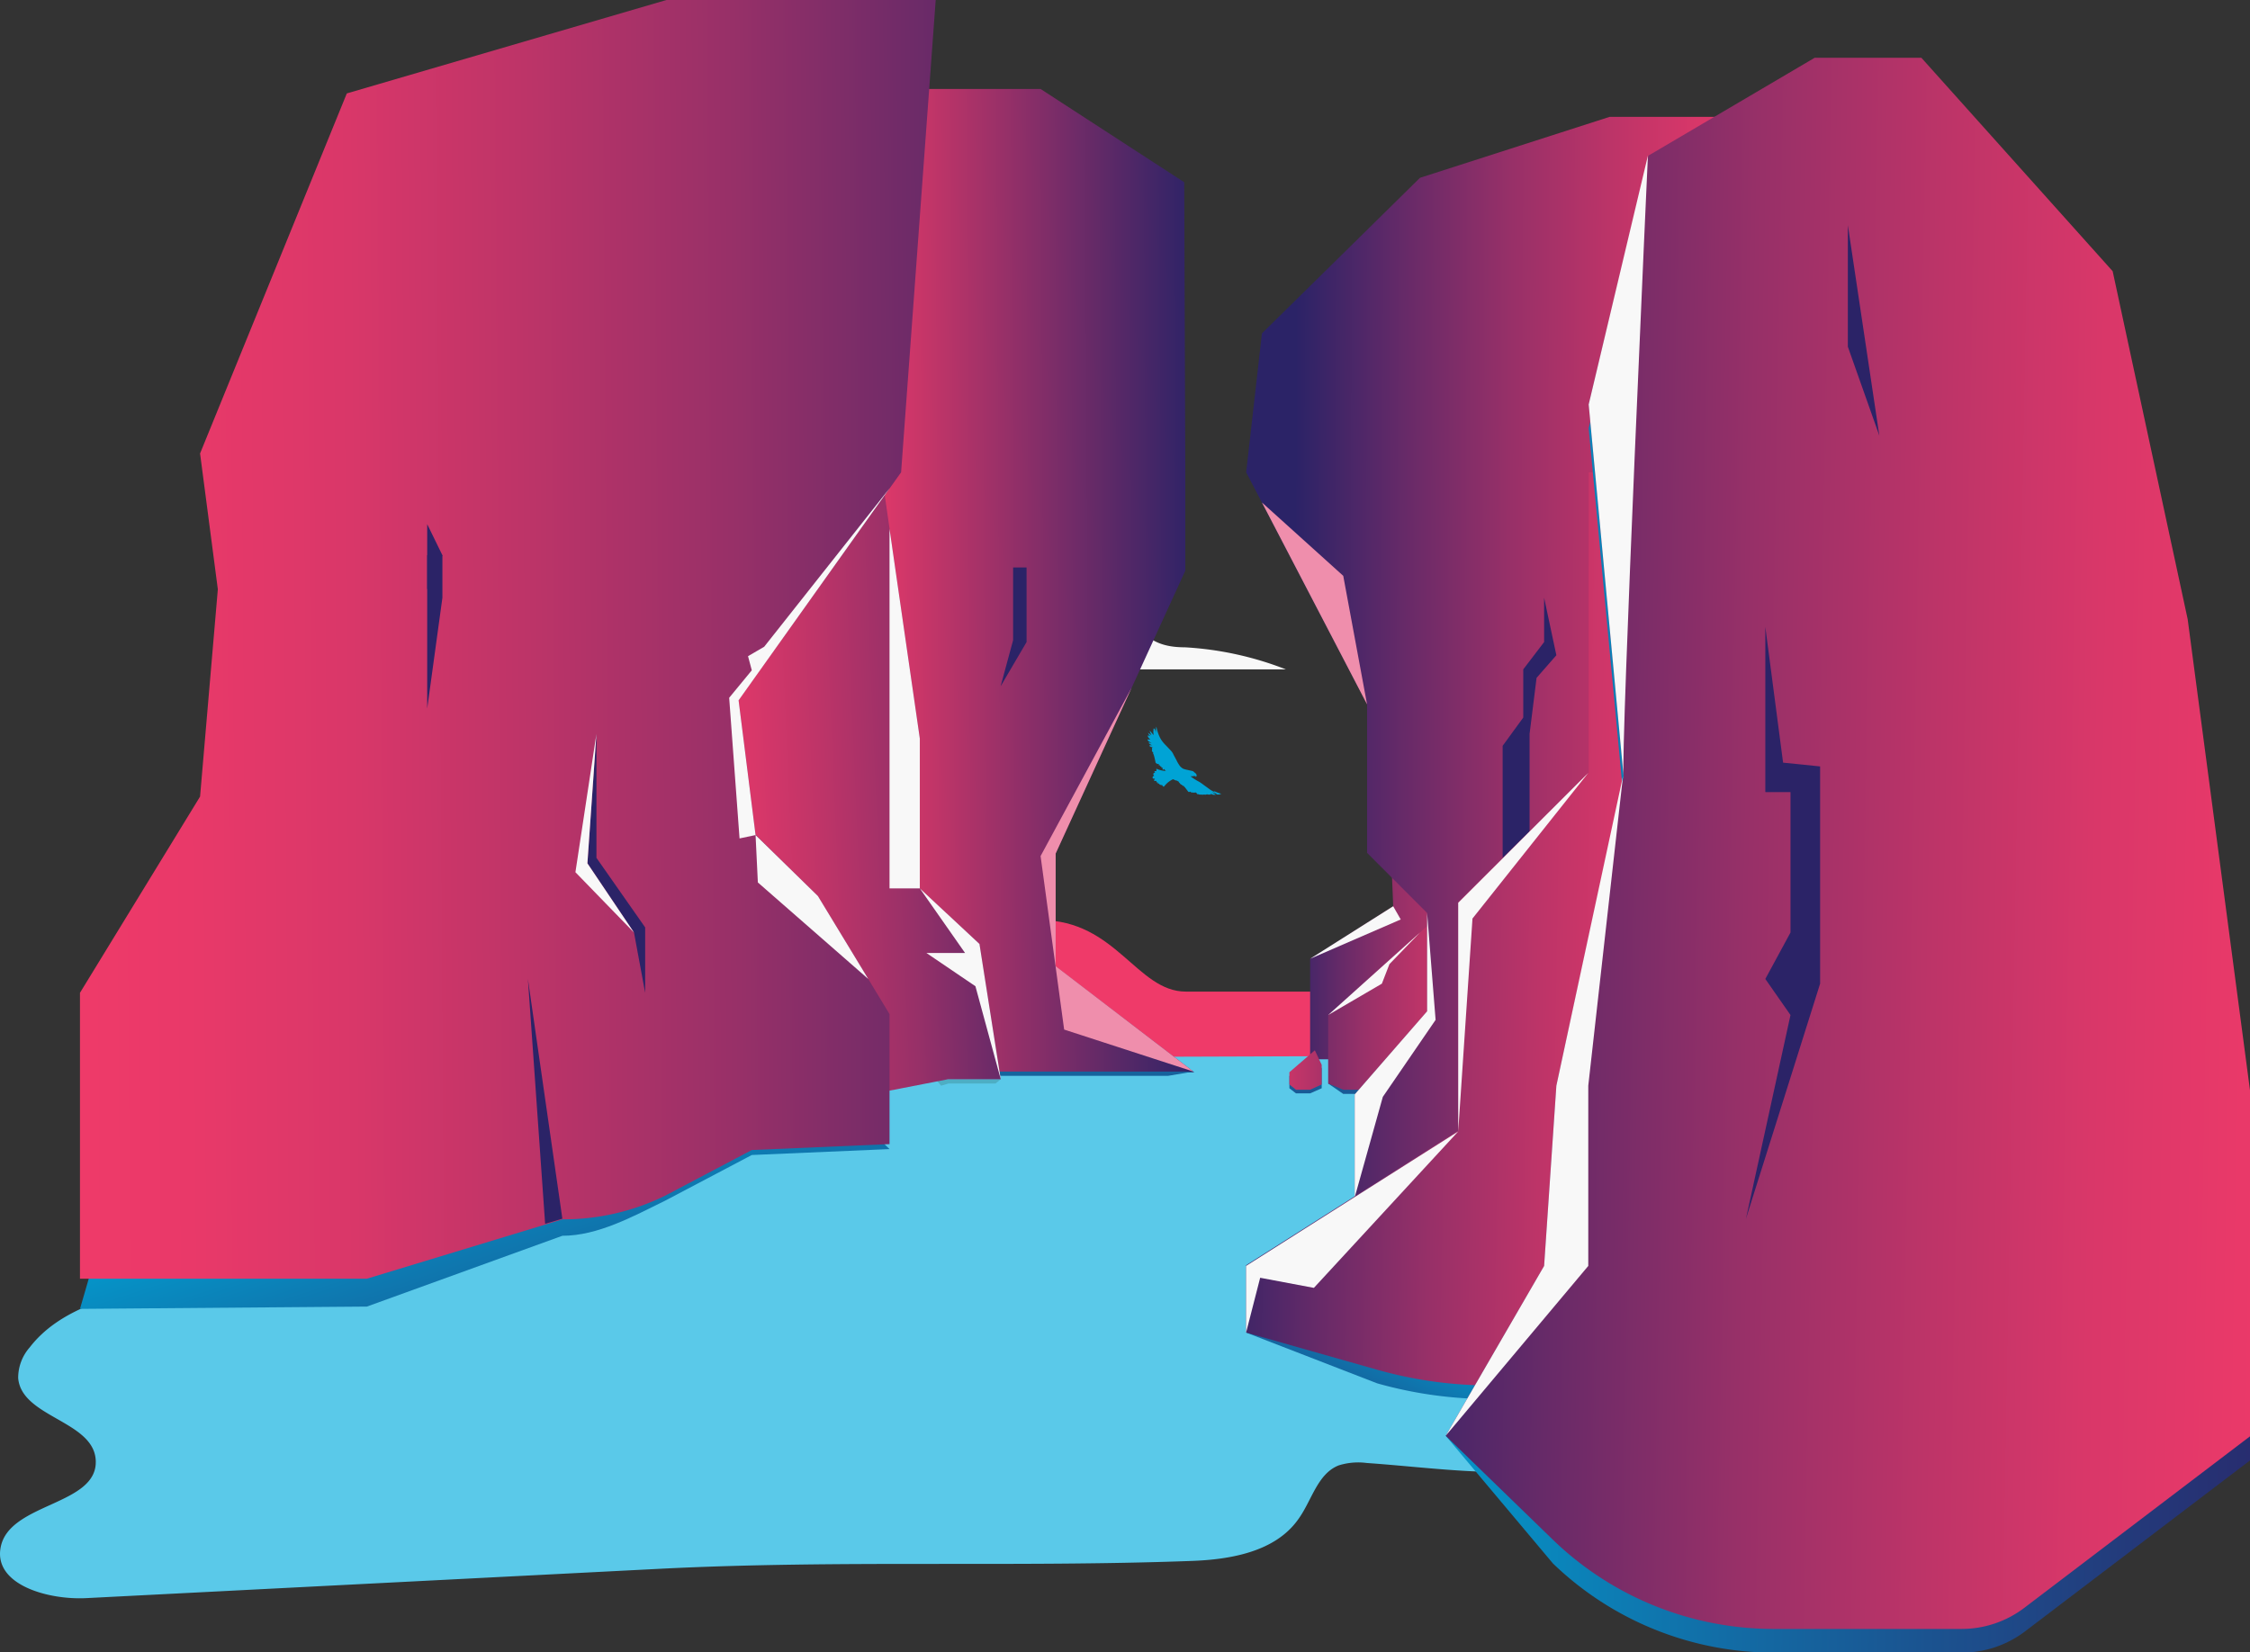 <?xml version="1.0"?>
<svg xmlns="http://www.w3.org/2000/svg" xmlns:xlink="http://www.w3.org/1999/xlink" viewBox="0 0 167.12 122.75">
  <rect x="0" y="0" width="167.12" height="122.75" fill="#333333" stroke="none"/>
  <defs>
    <style>.cls-1{fill:#f8f8f8;}.cls-2{fill:#ef3a69;}.cls-3{fill:#5ac9e9;}.cls-4{fill:url(#New_Gradient_Swatch_5);}.cls-5{fill:url(#linear-gradient);}.cls-6{fill:url(#linear-gradient-2);}.cls-7{fill:#ef8eac;}.cls-8{fill:#2b2367;}.cls-9{fill:url(#New_Gradient_Swatch_5-2);}.cls-10{fill:url(#linear-gradient-3);}.cls-11{fill:url(#linear-gradient-4);}.cls-12{fill:#4daec4;}.cls-13{fill:url(#linear-gradient-5);}.cls-14{fill:url(#New_Gradient_Swatch_5-3);}.cls-15{fill:url(#linear-gradient-6);}.cls-16{fill:url(#New_Gradient_Swatch_5-4);}.cls-17{fill:url(#linear-gradient-7);}.cls-18{fill:#00a3d5;}.cls-19{fill:url(#New_Gradient_Swatch_5-5);}.cls-20{fill:url(#linear-gradient-8);}.cls-21{fill:url(#New_Gradient_Swatch_5-6);}.cls-22{fill:url(#linear-gradient-9);}</style>
    <linearGradient id="New_Gradient_Swatch_5" x1="103.3" y1="94.76" x2="102.35" y2="65.43" gradientUnits="userSpaceOnUse">
      <stop offset="0" stop-color="#2b2367"/>
      <stop offset="0.2" stop-color="#243879"/>
      <stop offset="0.62" stop-color="#126da6"/>
      <stop offset="1" stop-color="#00a3d5"/>
    </linearGradient>
    <linearGradient id="linear-gradient" x1="117.67" y1="59.08" x2="95.24" y2="58.94" gradientUnits="userSpaceOnUse">
      <stop offset="0" stop-color="#ef3a69"/>
      <stop offset="0.11" stop-color="#e93969"/>
      <stop offset="0.26" stop-color="#d93769"/>
      <stop offset="0.42" stop-color="#bd3468"/>
      <stop offset="0.61" stop-color="#973068"/>
      <stop offset="0.8" stop-color="#672a68"/>
      <stop offset="1" stop-color="#2c2367"/>
      <stop offset="1" stop-color="#2b2367"/>
    </linearGradient>
    <linearGradient id="linear-gradient-2" x1="63.31" y1="43.19" x2="88.96" y2="43.05" gradientUnits="userSpaceOnUse">
      <stop offset="0" stop-color="#ef3a69"/>
      <stop offset="0.36" stop-color="#a83268"/>
      <stop offset="1" stop-color="#2b2367"/>
    </linearGradient>
    <linearGradient id="New_Gradient_Swatch_5-2" x1="81.96" y1="95.44" x2="81.01" y2="66.11" xlink:href="#New_Gradient_Swatch_5"/>
    <linearGradient id="linear-gradient-3" x1="115.47" y1="74.67" x2="92.06" y2="74.53" xlink:href="#linear-gradient"/>
    <linearGradient id="linear-gradient-4" x1="136.74" y1="51.12" x2="96.23" y2="50.95" xlink:href="#linear-gradient"/>
    <linearGradient id="linear-gradient-5" x1="47.55" y1="59.59" x2="80.06" y2="58.18" xlink:href="#linear-gradient"/>
    <linearGradient id="New_Gradient_Swatch_5-3" x1="100.87" y1="114.26" x2="108.8" y2="98.1" xlink:href="#New_Gradient_Swatch_5"/>
    <linearGradient id="linear-gradient-6" x1="132.33" y1="69.22" x2="90" y2="68.52" xlink:href="#linear-gradient"/>
    <linearGradient id="New_Gradient_Swatch_5-4" x1="44.49" y1="117.47" x2="33.02" y2="82.09" xlink:href="#New_Gradient_Swatch_5"/>
    <linearGradient id="linear-gradient-7" x1="4.85" y1="47.73" x2="86.65" y2="47.16" xlink:href="#linear-gradient"/>
    <linearGradient id="New_Gradient_Swatch_5-5" x1="97.45" y1="94.94" x2="96.5" y2="65.62" xlink:href="#New_Gradient_Swatch_5"/>
    <linearGradient id="linear-gradient-8" x1="89.87" y1="79.49" x2="106.02" y2="79.49" xlink:href="#linear-gradient"/>
    <linearGradient id="New_Gradient_Swatch_5-6" x1="175.03" y1="65.08" x2="100.68" y2="63.76" xlink:href="#New_Gradient_Swatch_5"/>
    <linearGradient id="linear-gradient-9" x1="175.03" y1="63.31" x2="100.72" y2="61.99" xlink:href="#linear-gradient"/>
  </defs>
  <title>canyon</title>
  <g id="Layer_2" data-name="Layer 2">
    <g id="Layer_1-2" data-name="Layer 1">
      <path class="cls-1" d="M80.31,49.73h15.2A24.34,24.34,0,0,0,88,48.09c-3.47,0-2.77-2.11-6.35-2.11S80.31,49.73,80.31,49.73Z"/>
      <path class="cls-2" d="M77.29,68.36c5.6,0,7.15,5.31,10.79,5.31H98.63v5H77.29Z"/>
      <path class="cls-1" d="M70.72,85.18l2.47-2,3.4.17a12.11,12.11,0,0,1-.7,1.83c-.27.42-.74,1.1-.74,1.1s-.33.6-1.3-.19l-1.1,1.63Z"/>
      <path class="cls-3" d="M119.78,107.85a4.73,4.73,0,0,1-1.58.72c-5.39,1.48-11.11.51-16.69.12a4.85,4.85,0,0,0-2.08.18c-1.59.63-2,2.63-3,4-1.7,2.41-5,3-8,3.1-13.09.48-26.19-.09-39.4.58L6.42,118.73c-2.86.15-6.91-1-6.37-3.78.64-3.33,7.25-3.09,7.06-6.47-.16-2.93-5.52-3.18-5.76-6.1a3.43,3.43,0,0,1,.85-2.27c4.43-5.75,15.19-3.63,18.74-10C24.35,84,20.75,78,29.39,78.38c4,.18,8,.29,12,.27l30.23-.09,49.64-.17c.06,0,1.12,0,1.12,0l-.9,11.23-.74,9.16c-.11,1.33-.15,2.68-.35,4-.09.6-.49,1-.48,1.59s.67,1.31.68,2.06A1.76,1.76,0,0,1,119.78,107.85Z"/>
      <polyline class="cls-4" points="106.63 68.56 106.63 81.27 102.43 81.27 99.77 81.27 98.65 80.5"/>
      <polygon class="cls-5" points="101.38 78.7 97.31 78.7 97.31 71.23 103.48 67.33 102.36 39.29 111.91 39.29 111.91 78.55 101.38 78.7"/>
      <polygon class="cls-1" points="97.31 71.23 104.04 68.31 103.48 67.33 97.31 71.23"/>
      <polygon class="cls-6" points="88.7 79.66 46.11 79.58 46.11 40.25 58.78 6.61 77.29 6.61 87.96 13.54 88.04 35.09 88.04 42.4 78.41 63.42 78.41 71.79 88.7 79.66"/>
      <polygon class="cls-7" points="84.06 51.08 77.29 63.6 79.04 76.49 88.64 79.61 78.41 71.78 78.41 63.41 84.06 51.08"/>
      <polygon class="cls-8" points="75.25 42.16 75.25 47.56 74.32 50.99 76.25 47.7 76.25 42.16 75.25 42.16"/>
      <polygon class="cls-9" points="88.64 79.61 86.75 79.93 74.26 79.93 74.26 79.61 88.64 79.61"/>
      <polygon class="cls-10" points="102.43 80.96 99.77 80.96 98.65 80.5 98.65 75.41 106.63 68.24 106.63 80.96 102.43 80.96"/>
      <polygon class="cls-1" points="98.65 75.41 102.64 73.08 103.2 71.63 105.47 69.28 98.65 75.41"/>
      <polygon class="cls-8" points="114.69 69.7 113.57 81.88 114.69 94.05 114.69 69.7"/>
      <polygon class="cls-11" points="100.62 92.09 100.62 81.31 106 75.13 106 67.83 101.54 63.36 101.54 52.33 92.56 35.09 93.73 24.77 105.47 13.21 119.56 8.68 131.12 8.68 123.68 35.09 122.4 93.48 100.62 92.09"/>
      <polygon class="cls-8" points="111.61 64.4 111.61 55.41 113.14 53.31 113.14 49.73 114.69 47.7 114.69 44.41 115.6 48.68 114.13 50.36 113.61 54.52 113.61 62.64 111.61 64.4"/>
      <polygon class="cls-1" points="106 67.83 106.63 75.77 102.71 81.49 100.62 88.96 100.62 81.31 106 75.13 106 67.83"/>
      <polygon class="cls-7" points="101.54 52.33 99.77 42.78 93.73 37.33 101.54 52.33"/>
      <polygon class="cls-12" points="74.33 80.18 73.94 80.5 70.45 80.5 69.9 80.66 69.5 80.18 74.33 80.18"/>
      <polygon class="cls-13" points="63.69 81.49 70.42 80.18 74.33 80.18 72.75 70.13 68.32 66 68.32 54.87 65.63 36.21 63.33 37.33 59.85 39.29 49.53 39.29 49.53 80.49 63.69 81.49"/>
      <polygon class="cls-1" points="68.32 66 71.68 70.8 68.81 70.8 72.45 73.27 74.33 80.18 72.75 70.13 68.32 66"/>
      <polygon class="cls-1" points="66.07 39.29 66.07 66 68.32 66 68.32 54.87 66.07 39.29"/>
      <path class="cls-14" d="M92.55,99h29.66l-.48,4.94-1.15,0h-9.86a30.92,30.92,0,0,1-8.44-1.17L92.55,99"/>
      <path class="cls-15" d="M120.58,102.93h-9.86a30.92,30.92,0,0,1-8.44-1.17L92.55,99v-5l15.76-10v-17L118,57.42V35.09h10.41l-5.18,67.76Z"/>
      <polygon class="cls-1" points="108.31 84.06 97.59 95.68 93.6 94.93 92.55 99.02 92.55 94.05 108.31 84.06"/>
      <polygon class="cls-1" points="117.97 57.42 109.37 68.24 108.31 84.06 108.31 67.07 117.97 57.42"/>
      <path class="cls-16" d="M21.87,42.45,5.94,97.24l21.31-.17,14.52-5.26c2.64,0,5.25-1.44,7.62-2.6l6.45-3.4,10.23-.44Z"/>
      <path class="cls-17" d="M27.25,95l14.52-4.41a17.19,17.19,0,0,0,7.62-1.75l6.45-3.4L66.07,85V75.34l-1.58-2.61-3.74-6.16L56.12,62,54.86,52,66.93,35.09,69.5,0h-20L25.76,6.94,14.86,33.69l1.32,10.09-1.32,15.4L5.94,73.76V95H24Z"/>
      <polygon class="cls-1" points="56.29 65.56 64.49 72.73 60.75 66.57 56.12 62.04 56.29 65.56"/>
      <polygon class="cls-1" points="66.07 36.28 56.76 48.05 55.56 48.75 55.84 49.8 54.16 51.84 54.93 62.29 56.12 62.04 54.86 52.03 66.07 36.28"/>
      <polygon class="cls-8" points="44.3 54.52 44.3 63.73 47.92 68.9 47.92 73.76 47.09 69.28 43.63 64.14 44.3 54.52"/>
      <polygon class="cls-1" points="44.3 54.52 42.74 64.8 47.09 69.28 43.63 64.14 44.3 54.52"/>
      <polygon class="cls-8" points="41.77 90.54 39.21 72.73 40.49 90.92 41.77 90.54"/>
      <polygon class="cls-8" points="31.73 41.25 31.73 52.64 32.86 44.41 32.86 41.25 31.73 41.25"/>
      <polygon class="cls-8" points="31.73 38.94 31.73 43.78 32.86 41.25 31.73 38.94"/>
      <g id="WDHCcD">
        <path class="cls-18" d="M90.16,58.76a2.85,2.85,0,0,0,.51.2l-.06,0a.41.41,0,0,1-.19,0,1.19,1.19,0,0,1-.41-.11h0l.1.07.2.12,0,0,0,0a.5.5,0,0,1-.21,0l-.18-.06,0,.05,0,0s0,0,0,0h0l-.13,0-.07,0a.15.15,0,0,0-.13,0,.2.2,0,0,1-.13,0h-.06a.27.27,0,0,1-.17,0h0A.37.37,0,0,1,89,59l0,0v0s0,0,0,0a.18.18,0,0,1-.07,0l-.09-.12s0,0,0,0-.07,0-.1,0a0,0,0,0,0,0,0h0a.1.1,0,0,1-.1,0s0,0,0,0,0,0-.06,0h-.06a.11.11,0,0,1-.09-.06s0,0-.05,0a.1.1,0,0,1-.12,0h0L88,58.48a.13.13,0,0,1-.07-.09s0,0,0,0a.16.16,0,0,1-.15-.09h0a.2.2,0,0,1-.15-.12.08.08,0,0,0,0,0,.22.22,0,0,1-.09-.12.33.33,0,0,1-.13-.07l-.06,0-.16-.07a.09.09,0,0,0-.12,0,1.72,1.72,0,0,0-.46.34l-.17.19h0a.17.17,0,0,1-.11-.12v0c-.14,0-.23-.05-.25-.12l-.08,0s0,0,0,0a.1.1,0,0,1,0-.09s-.08,0-.1,0,0-.07,0-.1h-.11c-.06,0-.08,0-.06-.09l.06-.08,0,0h-.1a.09.09,0,0,1-.06-.15.14.14,0,0,1,.1-.07l0,0c-.11-.11-.09-.18.07-.24a.1.1,0,0,1,0,0,.21.21,0,0,1-.06-.1s0,0,0,0h.15c0-.11,0-.13,0-.18a1.92,1.92,0,0,0,.78.17c-.06,0-.12,0-.16-.1s-.06,0-.09,0-.08,0-.07-.07,0,0,0-.08h-.09l0-.09c-.09,0-.1,0-.1-.09a.09.09,0,0,1-.09,0s0-.06,0-.09h-.09s0,0-.06,0a0,0,0,0,1,0-.06h-.08s0,0,0-.06l.06,0h-.08l0,0a0,0,0,0,1,0-.05l0,0S85.7,56,85.65,56h0s0,0,0-.06l0,0a0,0,0,0,1,0-.06.12.12,0,0,1-.08-.06.06.06,0,0,1,0-.07s0-.08,0-.13l0,0s0-.06,0-.08l.08,0h0l-.16-.05-.11-.06,0,0s0,0,0-.06h.22a.57.57,0,0,1-.27-.16.1.1,0,0,1,0,0s0-.06,0-.05h0l.21.05h0l-.15-.09a.37.37,0,0,1-.15-.13s0,0,0-.05,0,0,.05,0l.15,0h0l-.09-.09a.38.38,0,0,1-.09-.13s0,0,0-.07,0,0,.07,0l.11.05-.07-.08a.64.64,0,0,1-.1-.18l0,0s0,0,0,0l.1.07.16.12,0,0a1.51,1.51,0,0,1-.14-.35v0s0,0,0,0l.07.07.22.26h0l0-.07a.88.88,0,0,1,0-.33.24.24,0,0,1,0-.08s0,0,.07,0,0,0,0,0a3.09,3.09,0,0,1,.14.32h0a.84.84,0,0,1,0-.47,3.06,3.06,0,0,0,.3.88l0,0,.08.13a2.71,2.71,0,0,0,.35.41l.36.38a1,1,0,0,1,.18.28l.24.45a2.28,2.28,0,0,0,.17.3.81.81,0,0,0,.31.3,1.47,1.47,0,0,0,.28.08l.4.09a.24.24,0,0,1,.11.06,1.49,1.49,0,0,0,.14.12.21.21,0,0,1,.07.15.11.11,0,0,1-.07.11h0s0,0,0-.05a.41.41,0,0,0-.22,0l-.17,0,0,0a4.28,4.28,0,0,0,.57.37,2.46,2.46,0,0,1,.34.22l.52.38a1.89,1.89,0,0,0,.49.25l.4.13,0,0s0,0,0,0h-.05a1.71,1.71,0,0,1-.32,0Z"/>
      </g>
      <polygon class="cls-19" points="98.17 79.39 98.17 80.85 97.31 81.23 96.26 81.23 95.77 80.85 95.77 79.94 97.66 78.31 98.17 79.39"/>
      <polygon class="cls-20" points="98.17 79.11 98.17 80.57 97.31 80.96 96.26 80.96 95.77 80.57 95.77 79.66 97.66 78.03 98.17 79.11"/>
      <path class="cls-21" d="M107.38,106.67l7.31-10.85.91-13.39,5-23L118,31.82l4.44-18.49,12.35-7.27h7.92l14.21,15.85,5.61,25.84,4.63,35v25.72l-16.76,12.74a7.77,7.77,0,0,1-4.67,1.57H131.74a23.64,23.64,0,0,1-16.39-6.62Z"/>
      <path class="cls-22" d="M107.38,106.67l7.31-12.62.91-13.39,5-23L118,30.05l4.44-18.49,12.35-7.27h7.92l14.21,15.86L162.49,46l4.63,35v25.71l-16.76,12.74a7.71,7.71,0,0,1-4.67,1.57H131.74a23.59,23.59,0,0,1-16.39-6.62Z"/>
      <polygon class="cls-1" points="107.38 106.67 117.97 94.05 117.97 80.66 120.55 57.65 115.6 80.66 114.69 94.05 107.38 106.67"/>
      <path class="cls-1" d="M122.4,11.56,118,30.05l2.59,27.6C120.38,55.83,122.4,11.56,122.4,11.56Z"/>
      <polygon class="cls-8" points="131.12 46.58 131.12 58.85 132.99 58.85 132.99 69.28 131.12 72.73 132.99 75.41 129.68 90.55 135.19 73.08 135.19 56.94 132.44 56.66 131.12 46.58"/>
      <polygon class="cls-8" points="137.25 16.73 137.25 25.76 139.59 32.37 137.25 16.73"/>
    </g>
  </g>
</svg>
